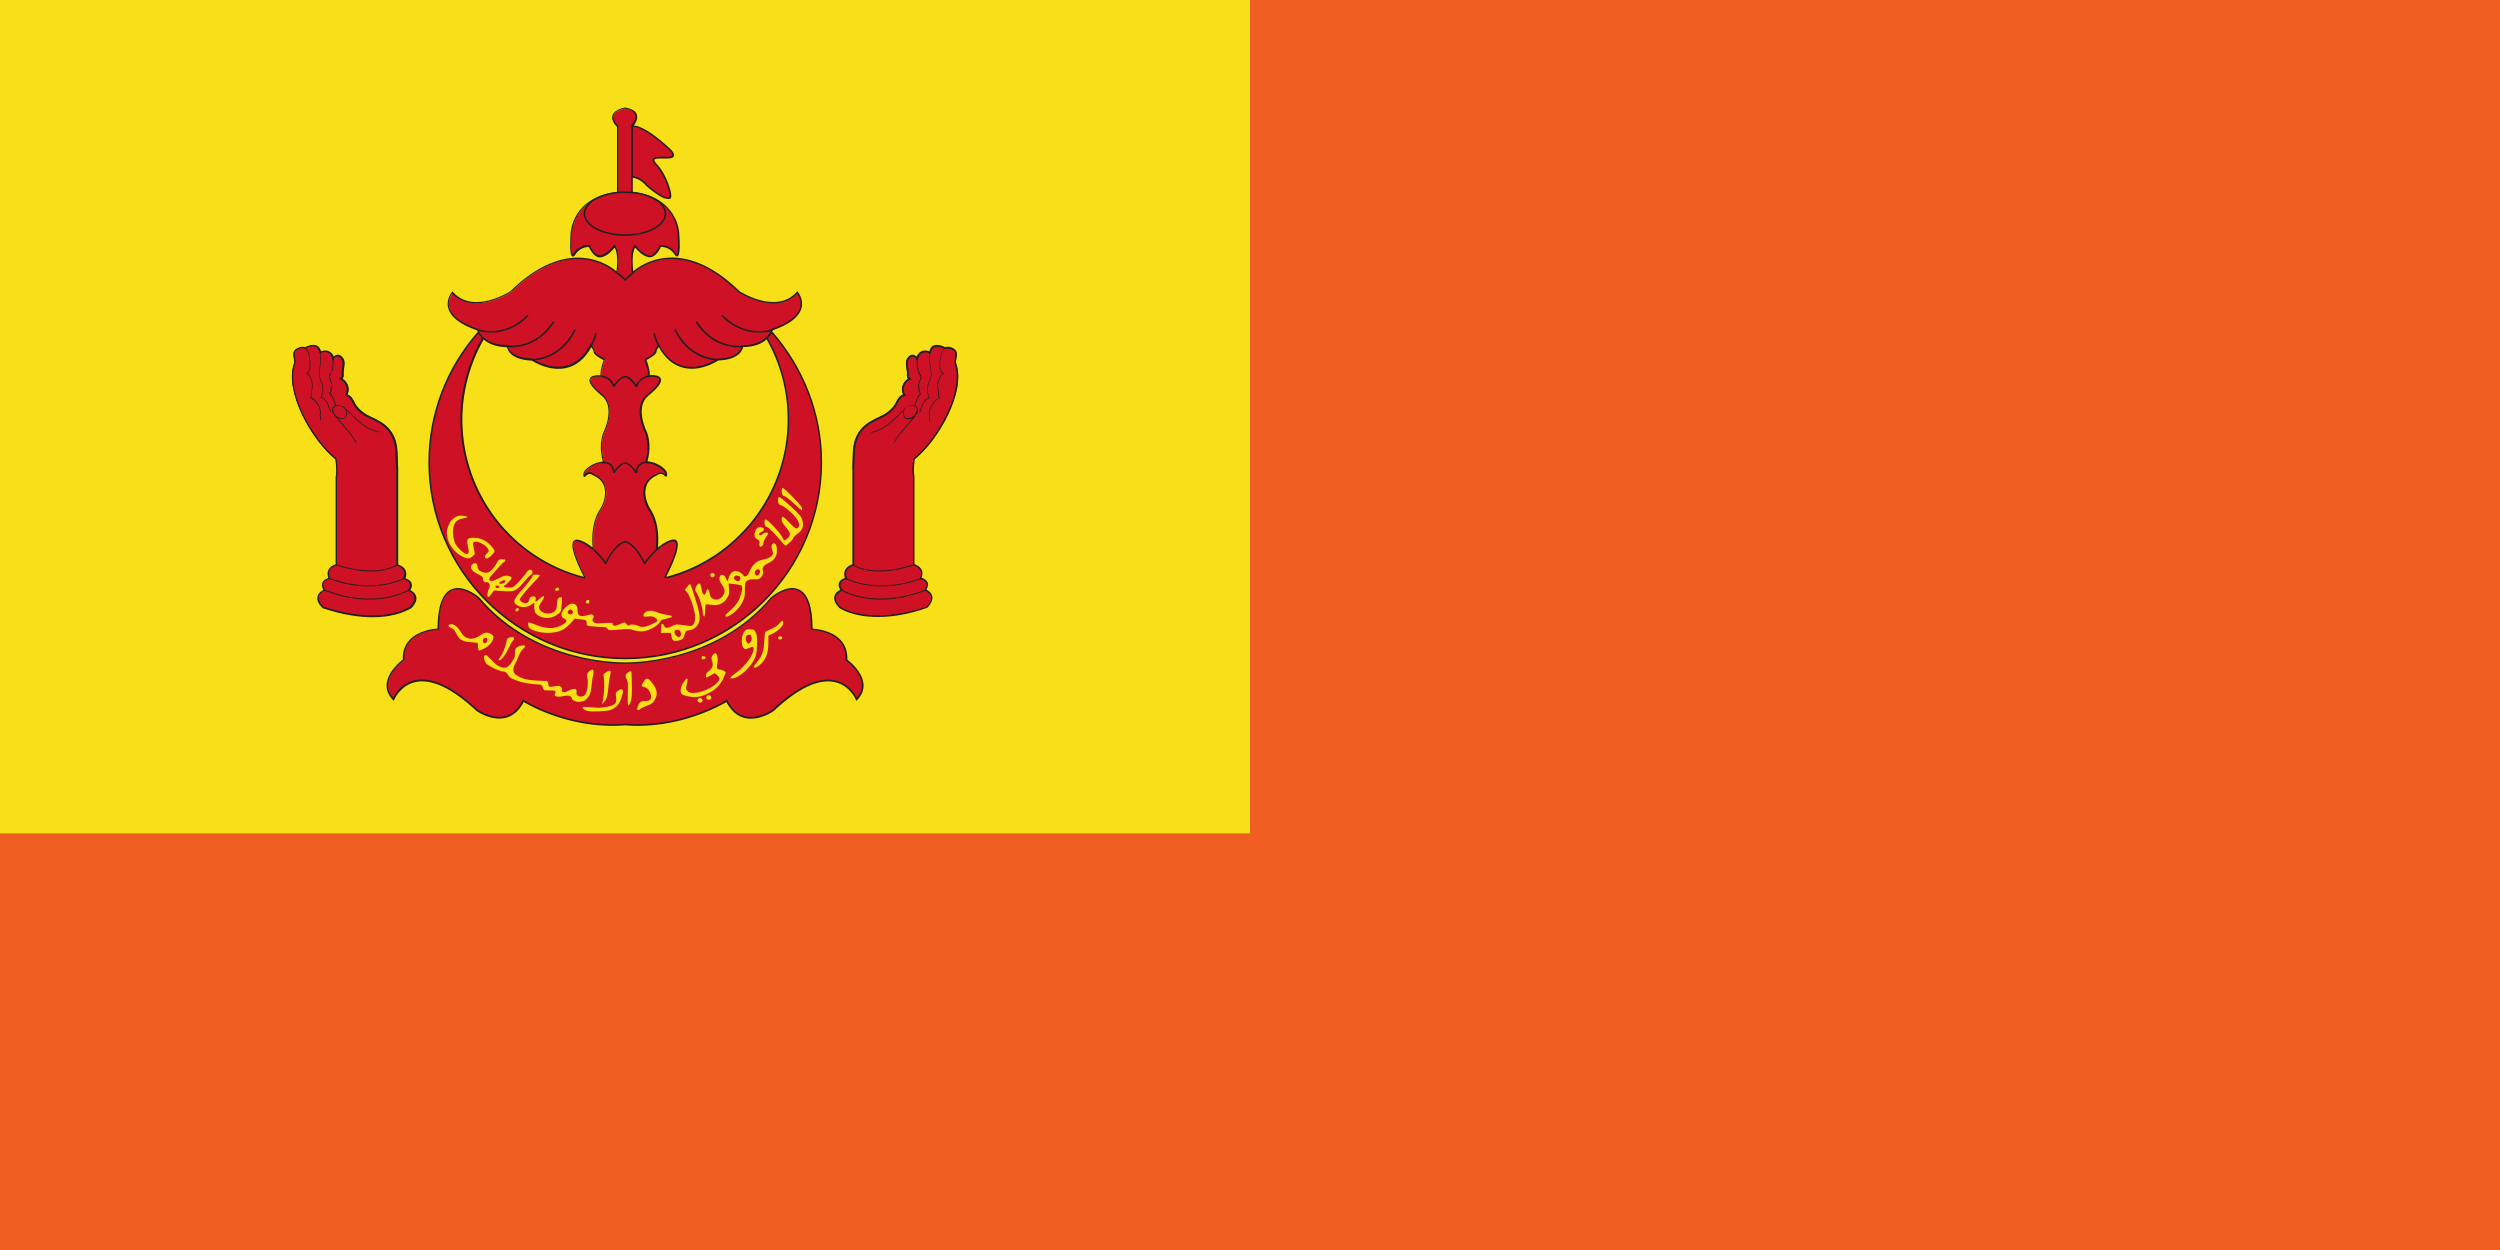 <?xml version="1.0" encoding="utf-8"?>
<!-- Generator: Adobe Illustrator 28.1.0, SVG Export Plug-In . SVG Version: 6.00 Build 0)  -->
<svg version="1.1" id="Layer_1" xmlns="http://www.w3.org/2000/svg" xmlns:xlink="http://www.w3.org/1999/xlink" x="0px" y="0px"
	 viewBox="0 0 2000 1000" style="enable-background:new 0 0 2000 1000;" xml:space="preserve">
<style type="text/css">
	.st0{fill:#F15E21;}
	.st1{fill:#F7E017;}
	.st2{fill-rule:evenodd;clip-rule:evenodd;fill:#CF1126;}
	.st3{fill:#231F20;}
</style>
<g>
	<rect class="st0" width="2000" height="1000"/>
	<g>
		<rect class="st1" width="1000" height="666.7"/>
		<g>
			<g>
				<g>
					<path class="st2" d="M671.8,485.9c0,0,21.6,16,69.8,0c9.5-9.8-1.3-13.8-1.3-13.8c5.1-7.5-3.7-9.3-3.7-9.3
						c3.7-8.6-5.5-10.9-5.5-10.9v-70.2c-1.3-7,0.3-14.6,0.3-14.6c19.4-15.5,40.8-54,33.1-76c-0.8-2.5,0.6-5,0.5-8.1
						c-0.2-2.3-2.1-3.6-3.9-4.3c-1.5-0.6-3-0.7-4.3-0.3l-0.7,0.1c-3.8-2.2-9-2.8-10.8,0.3c-0.7,1.2-1.1,2.5-1.4,3.8l-0.1-0.7
						c-4.3-2.1-7.9-0.2-9.5,3c-0.2,0.3-0.3,0.6-0.4,1.1l-0.1,1.6c-0.2-1.5-0.9-2.2-2.6-2.9c-0.8-0.4-2-0.3-2.7,0.3
						c-4.5,3-2.7,7.8-2.2,12.2c0.2,2.2-0.6,4.7,1.5,5.8c-5,2.4-7.1,8.8-4.1,12.9c-4.5,0.9-5.5,5.8-7.8,9c-2.7,3.7-6.7,6.7-11.1,8.7
						c-5.7,2.6-11.3,5.3-15.3,10.1c-7.9,9.4-6,19.6-6.8,31.3v76.9c0,0-9.4,2.3-5.6,10.9c0,0-8.9,1.8-3.7,9.3
						C673.1,472.1,662.4,476.1,671.8,485.9L671.8,485.9z"/>
					<path class="st3" d="M702.3,493.6c-20.8,0-30.7-7.1-30.8-7.2l-0.1-0.1c-3.2-3.3-4.6-6.4-3.9-9.2c0.7-3,3.4-4.7,4.7-5.3
						c-1.3-2.1-1.6-4-1-5.7c0.9-2.3,3.5-3.3,4.8-3.7c-0.9-2.4-0.9-4.5,0.1-6.4c1.4-2.9,4.6-4.2,5.8-4.6V375c0.1-2.4,0.2-4.8,0.2-7
						c0.1-8.8,0.3-17,6.7-24.7c4.1-4.8,9.5-7.5,15.6-10.3c4.6-2.1,8.3-5,10.8-8.5c0.6-0.8,1.1-1.8,1.6-2.8c1.3-2.4,2.7-5.2,5.7-6.2
						c-1-1.9-1.3-4.1-0.7-6.4c0.7-2.6,2.4-4.8,4.6-6.2c-1-1.1-1-2.6-0.9-4c0-0.6,0-1.1,0-1.7c-0.1-0.7-0.2-1.5-0.3-2.3
						c-0.6-3.8-1.3-7.8,2.8-10.5c0.8-0.7,2.3-0.9,3.4-0.3c0.8,0.3,1.4,0.7,1.9,1.2c0.1-0.3,0.2-0.5,0.3-0.7c1.6-3.2,5.2-5.5,9.8-3.5
						c0.3-0.8,0.6-1.8,1.1-2.7c2-3.5,7.4-2.9,11.5-0.7l0.5-0.1c1.4-0.4,3-0.3,4.7,0.3c2.6,1,4.2,2.7,4.3,4.9c0,1.4-0.2,2.6-0.4,3.8
						c-0.3,1.5-0.5,2.9-0.1,4.2c7.9,22.6-14.2,61.3-33.1,76.6c-0.2,1.3-1.4,8.1-0.3,14.1l0,69.8c1.2,0.4,4.3,1.7,5.7,4.5
						c0.9,1.9,0.9,4,0,6.4c1.3,0.4,3.8,1.5,4.8,3.7c0.7,1.6,0.3,3.6-1,5.7c1.3,0.7,4.1,2.4,4.7,5.3c0.6,2.8-0.7,5.9-3.9,9.2
						l-0.3,0.2C725.8,491.9,712.7,493.6,702.3,493.6z M672.3,485.4c1.1,0.7,22.8,15.2,69-0.1c2.8-3,4-5.6,3.5-7.9
						c-0.7-3.2-4.6-4.7-4.7-4.7l-0.8-0.3l0.5-0.7c1.4-2,1.8-3.7,1.3-5.1c-1-2.4-4.5-3.1-4.6-3.2l-0.8-0.2l0.3-0.7
						c1-2.3,1.1-4.3,0.3-6c-1.5-3-5.3-4-5.4-4l-0.5-0.1v-70.7c-1.3-6.9,0.3-14.4,0.3-14.8l0-0.2l0.2-0.1
						c18.6-14.9,40.6-53.2,32.9-75.3c-0.5-1.6-0.2-3.2,0.1-4.8c0.2-1.1,0.4-2.2,0.4-3.4c-0.2-2-2-3.2-3.5-3.7
						c-1.4-0.6-2.7-0.6-3.9-0.3l-1,0.2l-0.2-0.1c-3.6-2.1-8.3-2.6-9.9,0.1c-0.7,1.2-1.1,2.6-1.3,3.7l-1.3-0.1l-0.1-0.4
						c-4.1-1.8-7,0.4-8.3,2.9c-0.2,0.3-0.3,0.5-0.3,0.9l-0.1,1.5l-1.3,0c-0.2-1.2-0.7-1.8-2.2-2.4c-0.6-0.3-1.6-0.2-2,0.2
						c-3.5,2.3-2.9,5.6-2.3,9.3c0.1,0.8,0.3,1.6,0.3,2.3c0.1,0.6,0,1.2,0,1.8c0,1.8,0,2.9,1.1,3.5l1.2,0.6l-1.2,0.6
						c-2.4,1.1-4.2,3.3-4.8,5.9c-0.6,2.2-0.2,4.4,1,6.1l0.6,0.8l-1,0.2c-3,0.6-4.3,3.1-5.6,5.7c-0.5,1-1.1,2.1-1.7,3
						c-2.7,3.7-6.6,6.7-11.4,8.9c-6,2.7-11.2,5.3-15.1,9.9c-6.1,7.3-6.2,15-6.4,23.8c0,2.3-0.1,4.6-0.2,7l0,77.4l-0.5,0.1
						c0,0-4,1-5.5,4c-0.8,1.7-0.7,3.7,0.3,6l0.3,0.7l-0.8,0.2c0,0-3.6,0.8-4.6,3.2c-0.6,1.4-0.1,3.1,1.3,5.1l0.5,0.7l-0.8,0.3
						c0,0-3.9,1.5-4.7,4.7C668.2,479.8,669.4,482.4,672.3,485.4z"/>
				</g>
				<path class="st3" d="M683.1,375L682,375c0.1-2.4,0.2-4.7,0.2-7c0.1-8.7,0.3-17,6.7-24.6c4.1-4.8,9.4-7.4,15.5-10.2
					c4.6-2.1,8.3-5,10.9-8.5c0.6-0.8,1.1-1.8,1.6-2.8c1.3-2.5,2.7-5.2,5.7-6.2c-1-1.9-1.3-4.1-0.7-6.4c0.7-2.6,2.4-4.9,4.7-6.2
					c-1.1-1.1-1-2.6-1-4.1c0-0.6,0-1.1,0-1.7c-0.1-0.7-0.2-1.5-0.3-2.3c-0.6-3.8-1.3-7.7,2.8-10.4c0.8-0.7,2.2-0.9,3.3-0.3
					c2.2,1,2.9,2,2.9,4.3h-1.1c0-1.9-0.4-2.5-2.3-3.3c-0.7-0.3-1.6-0.2-2.1,0.2c-3.5,2.3-3,5.8-2.4,9.4c0.1,0.8,0.3,1.6,0.3,2.3
					c0.1,0.6,0,1.2,0,1.8c0,1.8,0,3,1.2,3.6l1,0.5l-1,0.5c-2.4,1.2-4.2,3.4-4.9,5.9c-0.6,2.2-0.2,4.4,1,6.1l0.5,0.7l-0.8,0.2
					c-3,0.6-4.3,3.1-5.7,5.8c-0.5,1-1.1,2.1-1.7,3c-2.7,3.6-6.6,6.7-11.3,8.9c-6,2.7-11.2,5.4-15.1,9.9c-6.1,7.3-6.3,15-6.4,23.9
					C683.3,370.3,683.2,372.6,683.1,375z"/>
				<path class="st3" d="M731.5,367.4l-0.4-0.5c18.7-15,40.8-53.4,33-75.7c-0.5-1.5-0.2-3.1,0.1-4.6c0.2-1.1,0.4-2.3,0.4-3.5
					c-0.2-2.2-2.1-3.4-3.7-4.1c-3-1.1-5.8-0.2-6.8,2.1c-1.7,3.6-4,15.2,0.8,17.6l0.7,0.3l-0.7,0.2c-1.6,0.6-2.6,2.2-3.2,3.6
					c-1.3,3-1.7,7.1-0.8,9.3c0.2,0.4,0.2,1.1,0.2,2.1c0,1.3,0.1,3.3,0.7,3.6l0.5,0.3l-0.5,0.3c-4.6,2.5-9.1,9.1-7.6,13.2
					c0.1,0.2,0,0.6-0.2,1.4c-0.2,1-0.5,2.5-0.1,3c0.1,0.1,0.1,0.1,0.3,0.2l-0.1,0.6c-0.3,0-0.5-0.2-0.7-0.4c-0.5-0.7-0.2-2.2,0-3.4
					c0.1-0.4,0.2-1,0.2-1.1c-1.5-4.3,2.8-11,7.5-13.8c-0.6-0.7-0.6-2.4-0.6-3.8c0-0.8,0-1.6-0.1-1.9c-1-2.3-0.6-6.6,0.8-9.7
					c0.8-1.8,1.8-3,3-3.6c-4.6-3.2-2-14.8-0.5-18c0.4-1,1.1-1.7,2-2.2c-3.7-2.1-8.5-2.5-10.1,0.3c-2.6,4.5-1.8,10.3-1,15.4
					c0.2,1.7,0.5,3.3,0.6,4.8c0.1,1.7-0.6,3.6-1.4,5.6c-0.6,1.5-1.1,3-1.4,4.5c-0.8,3.5,0.5,7,1.4,8.8l0.2,0.3l-0.4,0.1
					c-3.9,1-5.1,4.6-6.4,8.1c-0.4,1.2-0.8,2.3-1.3,3.2l-0.5-0.3c0.5-1,0.9-2,1.3-3.2c1.2-3.4,2.5-7.2,6.5-8.4
					c-0.9-1.9-2.1-5.4-1.3-8.8c0.3-1.6,0.9-3.1,1.5-4.6c0.8-1.9,1.5-3.8,1.4-5.3c-0.1-1.5-0.3-3.1-0.6-4.8
					c-0.6-3.9-1.2-8.3-0.3-12.2l0,0c-4.5-2.2-7.7,0.2-9.1,2.9c-1.1,2.1-1.2,10.9,2.2,15.5c0.6,0.9,0.1,1.9-0.5,3.2
					c-0.5,0.9-1,2-1.1,3.2c-0.4,3.5,0.7,7.4,1.3,7.4l0.2,0.5c-2.4,2.1-3.2,4.9-4.2,7.8c-0.2,0.6-0.4,1.2-0.6,1.9
					c0.7,0.3,1.3,0.7,1.8,1.2c1.8,2.1-0.7,5.8-1.9,7.3c-2,2.6-4.1,5-6.2,7.3c-4,4.6-7.8,8.9-10.6,14.2l-0.5-0.3
					c2.8-5.3,6.6-9.7,10.6-14.3c1.6-1.8,3.2-3.7,4.8-5.7c-1.5,0.8-3.2,1.1-4.6,0.8c-1.1-0.2-2-0.9-2.4-1.9c-0.5-1.3-0.7-3.3,0-5.1
					c-1.2,1.1-2.4,2.3-3.5,3.4c-6.3,6.2-12.9,12.6-22.5,14.6l-0.1-0.6c9.4-2,15.6-8,22.2-14.4c1.7-1.7,3.5-3.4,5.3-5
					c0.1-0.1,0.1-0.1,0.2-0.2c1.6-1.6,4.4-2.1,6.7-1.4c0.2-0.6,0.4-1.2,0.6-1.9c0.9-2.7,1.7-5.6,4-7.8c0,0,0,0,0,0
					c-0.9-0.9-1.7-4.7-1.4-7.8c0.2-1.3,0.7-2.4,1.2-3.4c0.5-1.1,1-2,0.6-2.6c-3.6-4.8-3.4-13.9-2.2-16.1c1.6-3.2,5.2-5.4,9.8-3.2
					c0.3-1,0.7-2,1.2-3c1.9-3.2,7.2-2.7,11.2-0.4l-0.1,0.1c1.4-0.6,3.2-0.6,5.1,0.1c1.8,0.7,3.9,2,4.1,4.6c0,1.3-0.2,2.5-0.4,3.7
					c-0.3,1.5-0.6,2.9-0.1,4.3C772.6,313.5,750.4,352.2,731.5,367.4z M724.7,326.4c-1.9,1.8-1.8,4.9-1.2,6.5c0.3,0.8,1,1.4,1.9,1.6
					c1.7,0.4,4.2-0.4,5.7-1.9c0.9-1.1,3.5-4.7,1.9-6.5c-1.9-1.9-6.2-1.9-8.2,0.1c0,0,0,0,0,0l0,0c0,0,0,0,0,0
					C724.8,326.4,724.8,326.4,724.7,326.4z"/>
				<path class="st3" d="M704.5,479.7c-19.9,0-31.4-7.2-31.5-7.3l0.4-0.7c0.3,0.2,25.7,16,66.8,0l0.3,0.8
					C726.6,477.9,714.5,479.7,704.5,479.7z M705.3,469.1c-17.7,0-28.5-5.8-28.7-5.9l0.4-0.7c0.2,0.1,24.3,13.1,59.4,0l0.3,0.8
					C724.8,467.6,714.2,469.1,705.3,469.1z M703.4,457.2c-14.4,0-21-4.9-21.1-5l0.5-0.6c0.1,0.1,14.6,10.8,48.1-0.1l0.2,0.8
					C719.8,456,710.6,457.2,703.4,457.2z"/>
				<g>
					<path class="st2" d="M328.1,485.9c0,0-21.5,16-69.8,0c-9.5-9.8,1.3-13.8,1.3-13.8c-5-7.5,3.8-9.3,3.8-9.3
						c-3.8-8.6,5.5-10.9,5.5-10.9v-70.2c1.2-7-0.4-14.6-0.4-14.6c-19.4-15.5-40.7-54-33.1-76c0.8-2.5-0.6-5-0.4-8.1
						c0.1-2.3,2-3.6,3.9-4.3c1.5-0.6,3-0.7,4.2-0.3l0.7,0.1c3.8-2.2,9-2.8,10.8,0.3c0.7,1.2,1.2,2.5,1.4,3.8l0.2-0.7
						c4.2-2.1,7.9-0.2,9.5,3c0.1,0.3,0.2,0.6,0.3,1.1l0.2,1.6c0.1-1.5,0.8-2.2,2.6-2.9c0.8-0.4,1.9-0.3,2.7,0.3
						c4.5,3,2.6,7.8,2.2,12.2c-0.2,2.2,0.6,4.7-1.5,5.8c4.9,2.4,7.1,8.8,4.1,12.9c4.5,0.9,5.5,5.8,7.8,9c2.7,3.7,6.6,6.7,11,8.7
						c5.8,2.6,11.3,5.3,15.3,10.1c7.9,9.4,6,19.6,6.9,31.3v76.9c0,0,9.4,2.3,5.5,10.9c0,0,8.9,1.8,3.8,9.3
						C326.9,472.1,337.7,476.1,328.1,485.9L328.1,485.9z"/>
					<path class="st3" d="M298.1,493.8c-10.4,0-23.6-1.8-39.9-7.2l-0.3-0.2c-3.2-3.3-4.6-6.4-3.9-9.2c0.7-3,3.4-4.7,4.8-5.3
						c-1.3-2.1-1.6-4-0.9-5.7c0.9-2.3,3.5-3.4,4.8-3.8c-0.9-2.4-0.9-4.5,0-6.4c1.4-2.9,4.6-4.2,5.8-4.6v-69.7
						c1.1-6.2-0.1-13-0.3-14.3c-18.8-15.2-40.9-54-33.1-76.6c0.4-1.3,0.2-2.5-0.1-4c-0.2-1.2-0.4-2.5-0.3-3.9
						c0.1-2.2,1.6-3.9,4.4-4.9c1.6-0.7,3.3-0.8,4.7-0.3l0.4,0c4.1-2.3,9.5-2.8,11.5,0.7c0.5,0.9,0.9,1.8,1.2,2.7c2-0.9,4-1,5.8-0.3
						c1.7,0.7,3.2,2,4.1,3.8c0.1,0.2,0.2,0.5,0.2,0.7c0.5-0.5,1.2-0.9,2.1-1.2c1-0.5,2.4-0.4,3.4,0.4c4,2.7,3.4,6.5,2.8,10.3
						c-0.1,0.8-0.3,1.7-0.3,2.5c-0.1,0.5,0,1.1,0,1.7c0,1.4,0.1,3-0.9,4c2.3,1.4,4,3.7,4.6,6.3c0.6,2.2,0.3,4.4-0.7,6.3
						c3,1,4.4,3.7,5.7,6.2c0.5,1,1,2,1.6,2.8c2.6,3.5,6.3,6.4,10.7,8.5c5.8,2.6,11.4,5.4,15.6,10.3c6.4,7.6,6.5,15.8,6.7,24.5
						c0.1,2.3,0.1,4.7,0.3,7.2l0,76.5c1.2,0.4,4.4,1.7,5.8,4.6c0.9,1.9,0.9,4,0,6.4c1.3,0.4,3.9,1.5,4.8,3.8
						c0.7,1.6,0.4,3.5-0.9,5.7c1.3,0.7,4.1,2.3,4.7,5.3c0.6,2.8-0.7,5.9-4,9.2l-0.1,0.1C327.9,486.9,318.4,493.8,298.1,493.8z
						 M258.7,485.3c46.3,15.3,67.9,0.8,69,0.1c2.9-3,4.1-5.7,3.6-8c-0.7-3.2-4.6-4.7-4.6-4.7l-0.8-0.3l0.5-0.7
						c1.4-2,1.8-3.7,1.2-5.1c-1-2.4-4.6-3.2-4.6-3.2l-0.8-0.2l0.3-0.7c1-2.3,1.1-4.3,0.3-6c-1.4-3-5.4-4-5.4-4l-0.5-0.1l0-0.5V375
						c-0.2-2.4-0.2-4.8-0.3-7.2c-0.2-8.8-0.4-16.4-6.4-23.7c-4-4.7-9.4-7.4-15.1-9.9c-4.7-2.1-8.6-5.2-11.2-8.9
						c-0.6-0.9-1.2-2-1.7-3c-1.4-2.6-2.7-5.1-5.6-5.7l-1-0.2l0.6-0.8c1.2-1.7,1.5-3.8,1-6c-0.7-2.6-2.5-4.8-4.8-6l-1.2-0.6l1.1-0.6
						c1.2-0.6,1.2-1.7,1.1-3.5c0-0.6,0-1.2,0-1.8c0.1-0.9,0.2-1.7,0.3-2.6c0.6-3.6,1-6.8-2.3-9c-0.6-0.5-1.5-0.6-2.1-0.3
						c-1.9,0.7-2.2,1.3-2.3,2.4l-1.3,0l-0.2-1.6c-0.1-0.4-0.2-0.7-0.3-1c-0.7-1.5-1.9-2.6-3.4-3.1c-1.5-0.6-3.2-0.5-4.9,0.3
						l-0.1,0.4l-1.3-0.1c-0.2-1.2-0.6-2.4-1.3-3.6c-1.6-2.7-6.3-2.2-9.9-0.1l-0.2,0.1l-0.9-0.1c-1.2-0.4-2.5-0.3-3.9,0.3
						c-1.6,0.6-3.4,1.7-3.5,3.8c-0.1,1.2,0.1,2.4,0.3,3.6c0.3,1.6,0.6,3.1,0,4.7c-7.7,22.2,14.3,60.4,32.9,75.3l0.2,0.1l0,0.2
						c0.1,0.3,1.6,7.9,0.4,14.9l0,70.6l-0.5,0.1c0,0-4,1-5.4,4c-0.8,1.7-0.7,3.7,0.3,6l0.3,0.7l-0.8,0.2c0,0-3.6,0.8-4.6,3.2
						c-0.6,1.4-0.2,3.1,1.2,5.1l0.5,0.7l-0.8,0.3c0,0-3.9,1.5-4.7,4.7C254.7,479.7,255.9,482.4,258.7,485.3z"/>
				</g>
				<path class="st3" d="M317,375c-0.2-2.5-0.2-4.9-0.3-7.2c-0.2-8.8-0.4-16.5-6.5-23.7c-4-4.7-9.4-7.4-15.1-9.9
					c-4.7-2.1-8.5-5.2-11.2-8.9c-0.6-0.9-1.2-2-1.7-3c-1.4-2.7-2.7-5.2-5.7-5.8l-0.8-0.2l0.5-0.7c1.2-1.7,1.5-3.8,1-6.1
					c-0.7-2.6-2.5-4.9-4.9-6l-1-0.5l1-0.5c1.2-0.6,1.2-1.8,1.2-3.6c0-0.6,0-1.2,0-1.8c0.1-0.9,0.2-1.7,0.3-2.6
					c0.5-3.5,1.1-6.8-2.3-9.1c-0.6-0.5-1.5-0.6-2.2-0.3c-2,0.8-2.4,1.5-2.3,3.3l-1.1,0.1c-0.1-2.3,0.6-3.3,3-4.4
					c1-0.5,2.3-0.4,3.3,0.4c3.9,2.6,3.3,6.5,2.8,10.2c-0.1,0.8-0.3,1.7-0.3,2.5c-0.1,0.5,0,1.1,0,1.7c0,1.4,0.1,3-1,4.1
					c2.3,1.4,4,3.7,4.7,6.3c0.6,2.3,0.3,4.5-0.7,6.3c3,1,4.4,3.7,5.7,6.2c0.5,1,1,2,1.6,2.8c2.6,3.5,6.3,6.5,10.8,8.5
					c5.8,2.6,11.4,5.3,15.5,10.2c6.3,7.6,6.5,15.8,6.7,24.4c0.1,2.3,0.1,4.7,0.3,7.2L317,375z"/>
				<path class="st3" d="M268.5,367.4c-18.8-15.1-41-53.8-33.2-76.4c0.4-1.3,0.2-2.7-0.1-4.2c-0.2-1.2-0.4-2.4-0.3-3.8
					c0.1-2,1.5-3.6,4.1-4.6c1.8-0.7,3.5-0.7,5-0.1l-0.1-0.1c4-2.3,9.3-2.8,11.2,0.4c0.5,1,1,2,1.2,3c2-1,4.1-1.2,5.9-0.5
					c1.7,0.6,3.1,1.9,3.9,3.7c1,2.1,1.4,11.2-2.2,16.1c-0.4,0.6-0.1,1.3,0.5,2.5c0.5,1,1,2.1,1.2,3.4c0.4,3-0.4,6.8-1.3,7.8
					c0,0,0,0-0.1,0.1c2.4,2.2,3.2,5.1,4.1,7.9c0.2,0.6,0.4,1.2,0.6,1.8c2.2-0.6,4.9-0.1,6.6,1.4c0.1,0.1,0.2,0.2,0.3,0.3
					c1.7,1.6,3.4,3.2,5.1,4.8c6.6,6.4,12.8,12.5,22.3,14.5l-0.1,0.6c-9.7-2-16.2-8.4-22.6-14.6c-1.1-1.1-2.2-2.2-3.4-3.3
					c0.6,1.6,0.5,3.5-0.1,5c-0.4,1-1.2,1.7-2.4,2c-1.3,0.3-3.1,0-4.6-0.8c1.6,2,3.2,3.9,4.8,5.7c4,4.6,7.8,9,10.6,14.3l-0.5,0.3
					c-2.8-5.3-6.6-9.6-10.6-14.2c-2-2.3-4.2-4.8-6.2-7.3c-1.2-1.5-3.7-5.2-1.8-7.3c0.5-0.5,1.1-0.9,1.9-1.2
					c-0.2-0.6-0.4-1.2-0.6-1.8c-0.9-3-1.8-5.7-4.3-7.9l0.2-0.5c0,0,0.1,0,0.2-0.2c0.7-0.9,1.5-4.3,1.1-7.2c-0.1-1.2-0.7-2.3-1.1-3.2
					c-0.6-1.2-1.1-2.3-0.4-3.2c3.5-4.7,3.1-13.6,2.2-15.5c-0.8-1.6-2.1-2.8-3.6-3.4c-1.7-0.6-3.6-0.5-5.5,0.5l-0.2-0.4
					c1.1,4.1,0.5,8.6-0.1,12.7c-0.2,1.6-0.4,3.2-0.5,4.6c-0.1,1.6,0.6,3.4,1.4,5.3c0.6,1.5,1.2,3,1.5,4.6c0.5,2.8,0,6-1.4,8.8
					c4,1.2,5.4,5,6.6,8.4c0.4,1.1,0.8,2.2,1.2,3.1l-0.5,0.3c-0.5-1-0.9-2.1-1.3-3.2c-1.2-3.5-2.5-7.1-6.5-8.1l-0.4-0.1l0.2-0.3
					c1.5-2.8,2-6,1.5-8.8c-0.3-1.5-0.9-3-1.4-4.5c-0.8-2-1.5-3.9-1.4-5.6c0.1-1.5,0.3-3,0.5-4.7c0.7-5.1,1.5-10.9-1.1-15.5
					c-1.6-2.8-6.3-2.4-10.1-0.4c0.9,0.5,1.6,1.2,2,2.2c1.7,3.6,3.8,15-0.5,18c1.2,0.6,2.2,1.9,2.9,3.6c1.4,3.2,1.8,7.5,0.8,9.8
					c-0.1,0.3-0.1,1.1-0.1,1.8c0,1.5,0,3.1-0.6,3.9c4.7,2.7,9,9.4,7.5,13.8c0,0.1,0.1,0.7,0.2,1.1c0.3,1.2,0.6,2.7,0.1,3.4
					c-0.2,0.2-0.4,0.4-0.7,0.4l-0.1-0.6c0.1,0,0.2-0.1,0.2-0.1c0.3-0.5,0-2-0.2-3c-0.2-0.8-0.3-1.2-0.2-1.4c1.5-4.2-3-10.8-7.6-13.2
					l-0.5-0.3l0.6-0.3c0.7-0.3,0.7-2.3,0.7-3.6c0-0.9,0-1.7,0.2-2.1c0.9-2.1,0.5-6.3-0.8-9.3c-0.6-1.3-1.6-3-3.1-3.5l-0.7-0.2
					l0.6-0.3c4.6-2.3,2.4-14.1,0.8-17.6c-1.1-2.3-3.8-3.1-6.8-2.1c-1.6,0.6-3.6,1.8-3.7,4.1c-0.1,1.3,0.1,2.5,0.3,3.6
					c0.3,1.6,0.5,3,0.1,4.5c-7.8,22.4,14.3,60.7,33,75.7L268.5,367.4z M268.8,332.6c1.5,1.4,4,2.2,5.7,1.9c0.9-0.2,1.6-0.7,1.9-1.6
					c0.5-1.4,0.9-4.4-1-6.3c-0.1-0.1-0.2-0.2-0.3-0.3c-1.5-1.5-4.3-1.9-6.3-1.2l-0.2,0.1c0,0,0,0,0,0c-0.6,0.2-1.2,0.6-1.6,1
					C265.3,327.9,267.9,331.5,268.8,332.6z"/>
				<path class="st3" d="M295.5,479.7c-10,0-22.1-1.8-36-7.2l0.3-0.8c41,16.1,66.6,0.2,66.9,0l0.4,0.7
					C327,472.5,315.4,479.7,295.5,479.7z M294.7,469.1c-8.9,0-19.5-1.5-31.3-5.9l0.3-0.8c35.1,13.1,59,0.2,59.2,0l0.4,0.7
					C323.1,463.3,312.3,469.1,294.7,469.1z M296.7,457.2c-7.2,0-16.4-1.2-27.7-4.9l0.2-0.8c33.4,10.9,48,0.2,48.1,0.1l0.5,0.6
					C317.7,452.3,311.1,457.2,296.7,457.2z"/>
				<g>
					<path class="st2" d="M500,530.4c0,0,71.2,2.5,117.2-52.2c0,0,32.2-27.7,32.2,25.2c0,0,28.9,0.6,27.7,24.5
						c0,0,22.7,16.4,8.2,31.6c0,0-15.7-39.1-66.7,8.8c0,0-24.6,17.6-37.2-7.6c0,0-35.3,22.7-81.3,19c-46.1,3.7-81.4-19-81.4-19
						c-12.6,25.2-37.1,7.6-37.1,7.6c-51.1-47.9-66.8-8.8-66.8-8.8c-14.5-15.1,8.2-31.6,8.2-31.6c-1.2-23.9,27.7-24.5,27.7-24.5
						c0-52.9,32.2-25.2,32.2-25.2C428.8,532.9,500,530.4,500,530.4L500,530.4z"/>
					<path class="st3" d="M510.2,580.7c-3.3,0-6.7-0.1-10.2-0.4c-42.4,3.4-76.1-15.7-81-18.7c-3.6,6.9-8.5,11.2-14.6,12.7
						c-11.4,2.8-22.7-5.2-23.2-5.5c-19.5-18.3-36-26-49-23.1c-12.1,2.7-16.8,14-16.8,14.1l-0.4,0.9l-0.7-0.7
						c-3.7-3.9-5.4-8.2-5-12.8c0.9-10,11.1-18.1,12.9-19.5c-0.2-6.3,1.6-11.6,5.4-15.7c7.3-7.8,19.4-9,22.4-9.1
						c0.1-17.5,3.8-28.1,11-31.4c9.6-4.4,21.8,5.9,22.3,6.3c45.3,54,116.1,52.1,116.8,52.1h0c0.7,0,71.4,1.9,116.6-52
						c0.6-0.5,12.7-10.8,22.4-6.4c7.2,3.3,10.9,13.9,11,31.4c3,0.2,15.1,1.3,22.4,9.1c3.8,4.1,5.6,9.4,5.4,15.7
						c1.9,1.4,12,9.6,12.9,19.5c0.4,4.6-1.3,8.9-5,12.8l-0.7,0.7l-0.4-0.9c0-0.1-4.7-11.4-16.8-14.1c-13.1-2.9-29.5,4.9-48.9,23.1
						c-0.5,0.4-11.9,8.4-23.3,5.6c-6-1.5-10.9-5.8-14.6-12.7C576.5,564.3,547.7,580.7,510.2,580.7z M500,578.9
						c45.4,3.7,80.6-18.6,81-18.9l0.6-0.4l0.3,0.7c3.5,6.9,8.2,11.2,14,12.6c10.9,2.7,22.1-5.2,22.2-5.3
						c19.6-18.5,36.5-26.3,50-23.3c10.7,2.4,15.9,11.1,17.3,13.9c3-3.4,4.3-7.1,4-11.1c-0.9-10.1-12.6-18.7-12.7-18.8l-0.3-0.2
						l0-0.4c0.3-6.1-1.4-11.2-5-15.1c-7.8-8.3-21.9-8.7-22.1-8.7l-0.6,0v-0.6c0-17.4-3.4-27.7-10.2-30.8c-8.9-4.1-20.8,6-20.9,6.1
						c-45.3,53.9-116,52.4-117.6,52.4c-1.6,0-72.4,1.6-117.8-52.5c0,0-11.9-10.1-20.8-6.1c-6.8,3.1-10.2,13.5-10.2,30.8v0.6l-0.6,0
						c-0.1,0-14.3,0.4-22.1,8.7c-3.6,3.9-5.3,9-5,15.1l0,0.4l-0.3,0.2c-0.1,0.1-11.8,8.7-12.7,18.8c-0.4,4,1,7.7,4,11.1
						c1.4-2.9,6.6-11.6,17.3-13.9c13.5-3,30.4,4.9,50.2,23.4c0,0,11.2,7.9,22,5.3c5.8-1.4,10.6-5.7,14-12.7l0.3-0.7l0.6,0.4
						C419.4,560.3,454.6,582.6,500,578.9z"/>
				</g>
				<g>
					<path class="st2" d="M505.7,101.2c0,0,6.7-3.1,29.6,18c0,0,7.9,7-1,7c-8.8,0-15.7-0.9-8.8,6.3c7,7.3,13.2,26.2,9.8,26.2
						c-3.5,0-7-1-17.9-10.4c0,0-4.7-6.4-11.7-6.7V101.2L505.7,101.2z"/>
					<path class="st3" d="M535.3,159.2c-3.5,0-6.9-0.8-18.4-10.5c-0.1-0.2-4.7-6.2-11.3-6.5l-0.6,0v-41.4l0.4-0.2
						c0.3-0.1,7.3-3.1,30.4,18.1c0.4,0.4,4.2,3.8,3.3,6.2c-0.5,1.3-2,1.9-4.7,1.9c-0.9,0-1.8,0-2.7,0c-3.8,0-7.8-0.1-8.2,1
						c-0.1,0.3-0.1,1.3,2.6,4.2c6.3,6.5,12.3,22.6,10.7,26.4C536.3,159.1,535.7,159.2,535.3,159.2z M506.3,140.9
						c6.8,0.6,11.4,6.6,11.6,6.9c11,9.4,14.2,10.1,17.4,10.1c0,0,0.1,0,0.2-0.2c1.1-2.7-3.9-18.2-10.4-24.9
						c-2.5-2.6-3.4-4.3-2.9-5.6c0.8-1.9,4.4-1.8,9.4-1.8c0.9,0,1.8,0,2.7,0c2,0,3.3-0.4,3.5-1.1c0.5-1.2-1.8-3.7-2.9-4.8
						c-19.2-17.6-26.8-18.1-28.6-17.9V140.9z"/>
				</g>
				<g>
					<path class="st2" d="M382.8,265.9c-24.6,27.7-39.4,64-39.4,104c0,86.6,70.3,156.9,156.9,156.9c86.6,0,156.9-70.3,156.9-156.9
						c0-39.7-15.4-76.4-39.8-104.2l-3.7,5c10.9,19.1,17.1,41.3,17.1,64.9c0,60.5-41.1,111.5-97,126.4l-1.6-0.3
						c24.6-48.5-6.9-22.1-6.9-22.1c1.8-19.5-3.2-27.7-6.4-32.8c-3.1-5-8.1-19.9,5-26.4l1.3-0.6c5.6-4.1,7.9,4.3,7.6-0.4
						c-0.3-4.6-9.8-8.4-9.8-8.4l-0.5-0.2c-2.8-0.8-5.5-1.1-5.5-1.1c4.4-15.1-0.6-24.6-0.6-24.6s-9.7-19.7,1.9-29
						c21.8-17.6,0.6-15.1,0.6-15.1c1.3-3.1-2.5-13.2-2.5-13.2c2.5-1.2,8.2-4.4,8.2-6.3c0-1.9,2.5-5,2.5-5
						c17,32.1,47.3,11.3,47.3,11.3c19-0.6,19.6-10.7,19.6-10.7c15.5,0,21.4-7.9,23.2-11.5c0.6-1.1,0.7-1.7,0.7-1.7
						c35.3-12,20.2-29.6,20.2-29.6c-16.9,18.9-46.6-0.6-46.6-0.6c-51-49.8-85.1-15.1-85.1-15.1s-2.5-15.8,1.9-21.5c0,0,5,7,10.7,8.2
						c5.6,1.3,9.5-8.2,9.5-8.2s7.6-0.6,12,6.4c4.3,6.9,2.5-16.7,2.5-16.7s-0.7-28.6-37.2-32.5v-12.6v-40.3c0,0,11-11.7-5.6-14.5
						c-17.6,3.8-5.7,14.5-5.7,14.5v52.9c-36.5,3.8-37.1,32.5-37.1,32.5s-1.9,23.6,2.5,16.7c4.3-7,11.9-6.4,11.9-6.4s3.8,9.5,9.5,8.2
						c5.6-1.2,10.7-8.2,10.7-8.2c4.4,5.6,1.9,21.5,1.9,21.5s-34-34.7-85.1,15.1c0,0-29.5,19.5-46.6,0.6c0,0-15.1,17.6,20.2,29.6
						c0,0,3.6,13.2,23.9,13.2c0,0,0.7,10.1,19.6,10.7c0,0,30.2,20.8,47.3-11.3c0,0,2.5,3.1,2.5,5c0,1.8,5.6,5,8.2,6.3
						c0,0-3.7,10.1-2.5,13.2c0,0-20.8-2.5,0.6,15.1c11.5,9.5,1.9,29,1.9,29s-5,9.5-0.6,24.6c0,0-2.9,0.4-5.9,1.3
						c0,0-9.5,3.7-9.8,8.4c-0.3,4.7,1.8-3.7,7.6,0.4l1.2,0.6c13.1,6.6,8.2,21.4,5,26.4c-3.1,5-8.2,13.3-6.3,32.8
						c0,0-31.6-26.4-7,22.1l0.6,0.9c-57-14.1-99.2-65.6-99.2-127c0-23.5,6.6-45.9,17.3-64.8L382.8,265.9L382.8,265.9z"/>
					<path class="st3" d="M500.2,527.4c-86.9,0-157.5-70.7-157.5-157.6c0-38.5,14-75.5,39.5-104.3c-0.3-0.5-0.4-0.9-0.5-1.2
						c-13.3-4.6-21.1-10.5-23.1-17.7c-2-7.1,2.7-12.7,2.9-12.9l0.5-0.6l0.5,0.6c16.5,18.2,45.4-0.5,45.7-0.7
						c46.2-45.1,79.1-21,85-15.9c0.4-3.6,1.5-14.2-1.5-19c-1.5,1.9-5.7,6.7-10.5,7.7c-5.5,1.3-9.2-6.3-10.1-8.2c0,0-0.1,0-0.1,0
						c-1.7,0-7.3,0.4-10.8,6.1c-0.3,0.5-1.2,1.9-2.3,1.5c-2.5-0.9-1.8-13.3-1.4-18.6c0-0.3,1-28.9,37.1-33v-52.1c-1-1-4.8-5-3.7-9
						c0.8-3,4.2-5.2,10-6.5l0.1,0l0.1,0c5.3,0.9,8.5,2.8,9.4,5.7c1.4,4.1-2.4,8.7-3.3,9.7v52.1c36.1,4.1,37.2,32.8,37.2,33
						c0.5,6.6,1,17.8-1.4,18.6c-1.1,0.4-2-1-2.3-1.5c-3.6-5.6-9.2-6.1-10.9-6.1c0,0-0.1,0-0.1,0c-0.8,1.9-4.6,9.4-10.1,8.2
						c-4.8-1-9-5.8-10.5-7.7c-2.9,4.9-1.9,15.5-1.5,19c5.9-5.1,38.8-29.2,85.1,16c0.2,0.1,29.3,18.9,45.6,0.6l0.5-0.6l0.5,0.6
						c0.2,0.2,4.9,5.8,2.9,12.9c-2,7.1-9.7,13.1-23,17.7c-0.1,0.2-0.2,0.6-0.4,1c25.7,29.3,39.9,66.4,39.9,104.4
						C657.8,456.7,587.1,527.4,500.2,527.4z M382.7,266.9c-25,28.5-38.7,65-38.7,102.9c0,86.2,70.1,156.3,156.2,156.3
						S656.5,456,656.5,369.8c0-37.6-13.9-74.2-39.1-103.1l-0.7,1c-0.3,0.5-0.7,1-1.1,1.5l-1.2,1.6c11.1,19.6,17,42.1,17,64.9
						c0,59.5-40.1,111.8-97.5,127l-0.1,0l-2.6-0.5l0.4-0.8c10.9-21.5,9.9-26.7,8.4-27.9c-2.4-1.9-10,3-14.3,6.6l-1.1-0.6
						c1.8-19.4-3.2-27.5-6.3-32.4c-1.9-3.1-5-10.8-3-17.7c1.2-4.2,4-7.4,8.3-9.6l1.3-0.6c3.5-2.6,6-0.5,7.2,0.5c0-0.1,0-0.2,0-0.3
						c-0.2-3.5-6.8-6.8-9.4-7.8l-0.5-0.2c-2.7-0.8-5.3-1.1-5.4-1.1l-0.8-0.1l0.2-0.7c4.3-14.7-0.5-24-0.6-24.1
						c-0.4-0.8-9.8-20.3,2.1-29.9c9.4-7.7,10-10.9,9.5-12.1c-0.9-2.2-6.5-2.1-8.4-1.8l-1.1,0.1l0.4-1c1-2.4-1.5-10-2.5-12.7
						l-0.2-0.6l0.5-0.3c3.7-1.8,7.8-4.6,7.8-5.7c0-2.1,2.4-5.1,2.7-5.5l0.6-0.8l0.5,0.9c4.9,9.2,11.4,14.9,19.3,16.8
						c13.6,3.3,26.9-5.7,27.1-5.8l0.2-0.1l0.2,0c18.1-0.6,18.9-9.7,18.9-10.1l0-0.6l0.6,0c11.6,0,17.6-4.4,20.6-8.1l1-1.4
						c0.4-0.6,0.7-1.2,1-1.7c0.5-1,0.6-1.5,0.6-1.5l0.1-0.4l0.4-0.1c13.1-4.5,20.7-10.1,22.5-16.9c1.4-5.2-1.1-9.6-2.2-11.1
						c-17.2,18.1-46.6-0.9-46.9-1.1c-50.1-48.9-83.9-15.6-84.3-15.2l-0.9,0.9l-0.2-1.3c-0.1-0.7-2.5-16.2,2-22l0.5-0.7l0.5,0.7
						c0.1,0.1,5,6.8,10.3,7.9c5,1.2,8.7-7.7,8.7-7.8l0.2-0.4l0.4,0c0.3,0,8-0.6,12.6,6.7c0.6,0.9,0.8,0.9,0.8,0.9
						c1-0.7,1.1-9.5,0.5-17.3c0-1.2-1.1-28.1-36.6-31.9l-0.6-0.1v-53.8l0.2-0.2c0,0,4.4-4.8,3.1-8.6c-0.8-2.3-3.6-4-8.3-4.8
						c-5.2,1.2-8.2,3-8.9,5.5c-1,3.7,3.5,7.8,3.6,7.9l0.2,0.2v53.8l-0.6,0.1c-35.5,3.7-36.5,31.6-36.5,31.8
						c-0.7,8.8-0.5,16.7,0.5,17.3c0,0,0.3-0.2,0.8-1c4.5-7.2,12.2-6.7,12.5-6.6l0.4,0l0.2,0.4c0,0.1,3.7,8.9,8.7,7.8
						c5.3-1.1,10.3-7.8,10.3-7.9l0.5-0.7l0.5,0.7c4.6,5.8,2.2,21.3,2,22l-0.2,1.3l-0.9-0.9c-0.3-0.3-34.1-33.6-84.2,15.1
						c-0.4,0.3-29.7,19.2-47,1.2c-1.1,1.5-3.6,5.9-2.2,11.1c1.9,6.7,9.4,12.4,22.5,16.9l0.3,0.1l0.1,0.3c0,0.2,0.4,1.3,1.4,2.9
						l2.2,2.8c3.2,3.4,9.1,7,19.7,7h0.6l0,0.6c0,0.4,1,9.5,18.9,10.1l0.2,0l0.2,0.1c0.1,0.1,13.5,9.1,27.1,5.8
						c7.9-1.9,14.4-7.6,19.3-16.8l0.5-0.9l0.6,0.8c0.3,0.3,2.7,3.4,2.7,5.5c0,1.1,4.1,3.9,7.8,5.7l0.5,0.3l-0.2,0.6
						c-1,2.7-3.4,10.4-2.5,12.7l0.4,1l-1.1-0.1c-2-0.2-7.2-0.4-8.2,1.8c-0.5,1.2,0,4.5,9.3,12.2c11.8,9.7,2.5,29,2.1,29.8
						c-0.1,0.1-4.9,9.5-0.6,24.1l0.2,0.7l-0.8,0.1c0,0-2.9,0.4-5.8,1.3c-2.5,1-9.1,4.3-9.3,7.8c0,0.1,0,0.2,0,0.3
						c1.2-1.1,3.7-3.1,7.3-0.5l1.1,0.6c4.3,2.2,7.1,5.4,8.3,9.6c2,7-1.1,14.7-3,17.7c-3,4.9-8.1,13-6.2,32.4l-1.1,0.6
						c-4.3-3.6-11.9-8.5-14.3-6.6c-1.5,1.2-2.5,6.5,8.4,27.9l0.6,0.8l-0.7,1c-58.7-14.6-99.7-67-99.7-127.6c0-22.5,6-44.9,17.2-64.8
						l-1.1-1.4c-0.4-0.5-0.8-0.9-1.1-1.4L382.7,266.9z M386.9,271.6c-11.1,19.7-17,41.8-17,64c0,59.4,39.9,111,97.2,125.9
						c-8.6-17-11.1-26.5-7.8-29.1c3.4-2.7,11.6,3.1,14.8,5.6c-1.5-18.7,3.5-26.8,6.5-31.6c1.8-2.9,4.7-10.2,2.9-16.7
						c-1.1-3.8-3.7-6.8-7.7-8.8l-1.2-0.6c-3.1-2.2-4.8-0.6-5.9,0.5c-0.5,0.5-0.9,0.9-1.5,0.6c-0.6-0.3-0.6-1-0.5-2.1
						c0.3-5,9.8-8.8,10.2-8.9c2.2-0.7,4.3-1.1,5.4-1.2c-4.1-14.8,0.7-24,0.9-24.4c0.1-0.2,9.2-19.2-1.8-28.2
						c-7.7-6.4-10.9-10.8-9.6-13.7c1.2-2.9,6.4-2.8,8.6-2.7c-0.4-3.4,1.8-10.1,2.5-12.1c-1.9-1-8-4.2-8-6.6c0-1.1-1-2.7-1.8-3.8
						c-5,9-11.6,14.6-19.6,16.6c-13.5,3.3-26.3-4.7-28-5.8c-16.6-0.6-19.4-8.4-19.9-10.7C396.3,277.6,390.5,274.7,386.9,271.6z
						 M533.1,461.2l0.6,0.1c56.7-15.1,96.4-66.8,96.4-125.7c0-22.6-5.8-44.7-16.8-64.1c-3.5,3.1-9.4,6.1-18.8,6.2
						c-0.5,2.3-3.2,10.1-19.9,10.7c-1.7,1.1-14.5,9.2-28,5.8c-8-2-14.6-7.5-19.6-16.6c-0.8,1.1-1.8,2.8-1.8,3.8c0,2.3-6.1,5.6-8,6.6
						c0.8,2.1,3,8.7,2.6,12.1c2.3-0.2,7.6-0.2,8.8,2.7c1.2,2.9-2,7.3-9.8,13.7c-11.1,8.9-1.8,28.1-1.7,28.2
						c0.2,0.4,4.9,9.6,0.9,24.3c1,0.1,2.9,0.5,4.9,1l0.6,0.2c0.4,0.2,9.9,3.9,10.2,8.9c0.1,1.1,0.1,1.8-0.5,2.1
						c-0.6,0.3-1-0.1-1.5-0.6c-1.1-1-2.9-2.6-5.8-0.5l-1.4,0.7c-4,2-6.6,4.9-7.6,8.8c-1.9,6.5,1.1,13.8,2.9,16.7
						c3,4.9,8,13,6.6,31.6c3.2-2.5,11.3-8.3,14.7-5.7C544,435.1,541.5,444.5,533.1,461.2z"/>
				</g>
				<g>
					<path class="st2" d="M500,188c17.8,0,32.4-7.7,32.4-17.1c0-9.5-14.5-17.1-32.4-17.1c-17.9,0-32.5,7.7-32.5,17.1
						C467.6,180.4,482.1,188,500,188L500,188z"/>
					<path class="st3" d="M500,188.7c-18.3,0-33.1-8-33.1-17.8c0-9.8,14.9-17.8,33.1-17.8c18.2,0,33,8,33,17.8
						C533.1,180.7,518.2,188.7,500,188.7z M500,154.4c-17.5,0-31.8,7.4-31.8,16.5s14.3,16.5,31.8,16.5c17.5,0,31.7-7.4,31.7-16.5
						S517.5,154.4,500,154.4z"/>
				</g>
				<path class="st3" d="M515.2,451.3c-0.1-0.2-6.8-15.3-15.1-17.2c-8.4,2-15.2,17.1-15.2,17.2l-1.2-0.1c-0.5-2.4-6.8-8.8-9.2-11
					l0.9-1c0.8,0.7,6.9,6.6,9,10.3c1.9-3.9,8-15,15.6-16.7l0.1,0l0.1,0c7.5,1.6,13.6,12.8,15.6,16.7c2-3.7,8.3-9.5,9.1-10.3l0.9,1
					c-2.4,2.3-8.8,8.6-9.3,11L515.2,451.3z M508.6,378.6c0-0.1-4.6-7.2-8.5-7.6c-4,0.3-8.6,7.5-8.6,7.6l-1.2-0.3
					c-0.1-2.9-1-5.1-2.6-6.3c-2.6-2-6.4-1.2-6.4-1.2l-0.3-1.3c0.2,0,4.4-0.9,7.5,1.5c1.6,1.2,2.6,3.1,2.9,5.5
					c1.7-2.3,5.2-6.4,8.6-6.7l0,0.7l0-0.7c3.4,0.2,6.9,4.4,8.6,6.7c0.5-2.6,1.6-4.6,3.3-5.8c3.1-2.2,6.9-1.2,7.1-1.2l-0.3,1.3
					c0,0-3.5-0.9-6,1c-1.7,1.3-2.7,3.5-2.9,6.6L508.6,378.6z M508.6,309.6c0-0.1-4.6-7.2-8.5-7.7c-4,0.4-8.6,7.6-8.6,7.7l-1.2-0.2
					c-1.5-6.7-9.1-7.8-9.2-7.8l0.2-1.3c0.1,0,7.6,1,9.9,7.4c1.6-2.2,5.2-6.8,8.9-7.1l0.1,0.7l0.1-0.7c3.6,0.3,7.2,4.9,8.8,7.1
					c2.3-6.4,9.9-7.4,9.9-7.4l0.2,1.3c-0.3,0-7.7,1-9.2,7.8L508.6,309.6z M574.2,288.4c-2.2,0-23.5-0.6-34.8-24.5l1.2-0.6
					c11.5,24.2,33.5,23.7,33.8,23.7l0,1.3C574.4,288.4,574.3,288.4,574.2,288.4z M425.8,288.4c-0.1,0-0.2,0-0.2,0l0-1.3
					c0.2,0,22.3,0.5,33.8-23.7l1.2,0.6C449.3,287.8,427.9,288.4,425.8,288.4z M409,277.9c-1.9,0-3-0.2-3-0.2l0.2-1.3
					c0.2,0,22.1,3.1,36.3-19.6l1.1,0.7C432.1,275.8,415.7,277.9,409,277.9z M591,277.9c-6.7,0-23.1-2-34.6-20.3l1.1-0.7
					c14.3,22.6,36.1,19.6,36.3,19.6l0.2,1.3C594,277.7,592.8,277.9,591,277.9z M526.5,276.8c-0.1-0.2-3.2-5.6-3.8-10l1.3-0.2
					c0.6,4.2,3.6,9.5,3.6,9.5L526.5,276.8z M473.5,276.8l-1.1-0.7c0-0.1,3.1-5.4,3.6-9.5l1.3,0.2
					C476.7,271.2,473.6,276.6,473.5,276.8z M392.7,266.1c-6.4,0-10.7-1.6-10.8-1.6l0.5-1.2c0.2,0.1,20.9,7.6,39.6-11.5l0.9,0.9
					C412.2,263.6,400.8,266.1,392.7,266.1z M607.2,266.1c-8.1,0-19.5-2.5-30.2-13.4l0.9-0.9c18.7,19.1,39.4,11.6,39.6,11.5l0.5,1.2
					C617.9,264.5,613.7,266.1,607.2,266.1z M500.7,224.5l-0.6-0.1l-0.6,0.1c-0.2-0.8-3.3-3.5-6.1-5.5l0.8-1.1c1.2,0.8,4.5,3.3,6,5.2
					c1.4-1.8,4.7-4.3,5.9-5.2l0.8,1.1C503.9,221,500.8,223.7,500.7,224.5z"/>
			</g>
			<g>
				<path class="st1" d="M488.2,568c4.4-1.5,7-4.2,8.8-9.3c0.9-2.6,1.5-5.3,1.4-6c-0.4-1.7-2.3-1.6-4.4,0.2
					c-1.4,1.2-1.6,1.8-1.2,4.3c1.1,6.2-1.2,7.8-12.9,9c-1.2,0.1-4.5-0.1-7.5-0.4c-5.6-0.7-7.6-0.1-5.6,1.5c0.6,0.5,2.2,1.2,3.5,1.5
					C473.3,569.6,484.9,569.1,488.2,568L488.2,568z"/>
				<path class="st1" d="M512.6,566.9c0.7-0.6,3-1.7,5.1-2.4c2.8-0.9,4.3-1.9,5.5-3.7c3.5-5.1,2.8-9.6-2.3-15.5
					c-2.8-3.2-4-3.2-6.2,0.4c-1.9,3.1-1.9,3.3,0.9,4c1.4,0.4,2.8,1.4,3.6,2.7c3,5.2,2.1,8.3-2.3,8.4c-4,0-5.1,0.6-6.2,3.2
					c-0.6,1.3-1,2.8-1,3.2C509.7,568.4,511.2,568.2,512.6,566.9L512.6,566.9z"/>
				<path class="st1" d="M504.6,561.1c0.8-2,1-5.7,0.9-13.2c-0.1-5.7-0.3-10.5-0.5-10.8c-0.7-0.7-4,1.5-4.4,2.8
					c-0.2,0.7,0.1,2.4,0.8,3.6c1,2,1.2,3.8,0.8,11.6C501.9,565.1,502.6,566.7,504.6,561.1L504.6,561.1z"/>
				<path class="st1" d="M485.8,556.4c0.4-1.8,0.9-5.6,1.1-8.3c0.2-2.7,0.8-6.2,1.2-7.7c1.1-3.8,0-4.9-3-2.7l-2.3,1.6l0.5,5.5
					c0.4,5-0.4,14.2-1.5,17.8c-0.3,1,0.1,0.7,1.4-0.8C484.3,560.7,485.5,558.3,485.8,556.4z"/>
				<path class="st1" d="M469.2,559.1c4.1-3.4,3.6-9.2,4.5-13.9c-0.1-3.1,2-6.9,0.7-9.6c-3.8,0.7-6.1,4.3-4.2,7.9
					c0.2,4.2,0,8.7-2.1,12.3c-1.7,2.4-7.3,1.8-7-1.6c1.4-5.1-4.7-2.6-7.1-1.3c-1.8,1.3-5.8,1.4-4.4-1.8c-0.9-4.3-6.4-1.6-9.4-1.6
					c-2.8-0.1-0.2-5.7-4.3-4.7c-7.6-0.6-15.9,0.1-22.4-4.5c-3.8-1.8-3.3-6.4-1.3-9.4c2.4-4.1,3.1-9.2,6.8-12.3
					c3.7-3.6-3.5-2.1-5.2-0.9c-3.6,2-0.3,7.1-3.2,10c-1.7,3-4,7-8.1,6.5c-5.8-1.1-9.2-6.5-13.3-10.1c-3.6-0.7-1.6,5.8,0.3,7.2
					c3.7,2.7,7.9,4.7,12.3,5.9c4.4-0.7,4.5,5,8.3,5.9c6.9,3.2,14.5,4.2,22,4.6c2.9,0.2,1.3,5.5,5.2,4.5c2.2,0.6,7-0.8,7.3,1.7
					c-3.3,3.9,3.1,3.8,5.5,3.1c3-0.5,6.9-1.6,7.7,2.5c2.5,2.7,7.2,2.3,10.3,0.8C468.4,559.8,468.8,559.5,469.2,559.1L469.2,559.1z"
					/>
				<path class="st1" d="M402.8,525.5c1.2-1.6,3.1-4.7,4.1-7c1-2.3,2.5-5,3.4-5.9c2-2.1,0.9-3.4-2.3-2.7c-1.7,0.4-2.3,1-2.6,2.4
					c-0.9,4.7-2.7,9.5-4.2,11.8c-2.8,4.1-2.8,4.2-1.7,4.2C400.1,528.3,401.6,527.1,402.8,525.5L402.8,525.5z"/>
				<path class="st1" d="M361.2,499.4c-3.1,0-3.2,2-0.2,3c1.5,0.5,2.7,1.7,3.7,3.8c3,5.9,4.7,6.9,12.5,7.6l5,0.5l0.2,3.1
					c0.1,1.7,0.5,3.1,0.9,3.1s2.3-0.8,4.3-1.8c3.7-1.9,7.2-6.2,7.2-8.9c0-1.8-2.9-3.7-5.6-3.7c-1.2,0-3.5,1-5.2,2.3
					c-5.6,4.1-11.6,3.2-14.9-2C366.5,501.8,363.7,499.4,361.2,499.4L361.2,499.4z M388.4,510.3c1.5,0,1.9,1.1,1,3.2
					c-0.6,1.4-2.4,1.5-2.9,0.1C385.9,511.8,386.8,510.3,388.4,510.3L388.4,510.3z"/>
				<path class="st1" d="M599,503.4c-2,0.1-2.6,0.5-3.9,2.4c-2.1,3.1-2.3,9.9-0.4,12.3c1.2,1.5,1.4,1.5,4,0.5
					c3.6-1.5,4.2-1.4,4.2,0.5c0,4.9-7.1,14.4-14.4,19.4c-2,1.4-3.8,2.9-4,3.4c-0.5,1.4,2.2,1.1,5.6-0.6c4.6-2.3,10.6-8.5,13-13.3
					c2-3.9,2.2-5.2,2.5-11.9c0.2-6.2,0-8-1-10.1c-1.2-2.3-1.6-2.5-4.5-2.5C599.7,503.4,599.3,503.4,599,503.4L599,503.4z
					 M599.3,507.8c1.5,0,1.8,0.3,2,2.5c0.2,1.8-0.2,2.9-1.2,3.8c-1.4,1.2-1.5,1.2-2.7-0.6C595.7,510.9,596.7,507.8,599.3,507.8
					L599.3,507.8z"/>
				<path class="st1" d="M565.6,555.2c6.5-3.2,10.3-6.8,12.8-12c1.2-2.5,2.1-4.8,2.1-5.2c0-0.9-3.2-2.4-5.1-2.4
					c-1.9,0-2.3-1.3-1.5-5c0.8-3.6-0.2-8-1.7-8c-0.6,0-1.6,0.8-2.2,1.8c-1,1.6-1.1,2.2-0.3,4.5c1.1,3.4,0.2,5.9-2.8,8.1
					c-1.4,1-2.2,2.2-2.2,3.3c0,1,0.1,1.8,0.3,1.8c0.2,0,1.7-0.8,3.5-1.8l3.2-1.8l1.9,1.5c1,0.8,1.9,2.2,1.9,3c0,4-11.3,10.6-19,11.2
					c-4.1,0.3-4.8,0.2-6.3-1.2c-1.2-1.2-1.5-2.1-1.2-3.5c0.2-1.1,0.6-3,0.9-4.3c0.7-3.4-0.8-3-3.3,1c-2.1,3.3-2.7,6.9-1.5,8.7
					c1,1.5,7.4,3,11.9,2.7C559.8,557.4,562.6,556.6,565.6,555.2L565.6,555.2z"/>
				<path class="st1" d="M608.9,531c4.1-4.1,5.8-9,5.8-16.7l0-5.8l3.4-1.6c4.4-2.1,8.5-6.2,8.5-8.5c0-2.4-1.1-2.3-3,0.3
					c-1.4,1.9-3.2,3-10,6.1c-1.7,0.8-1.8,1.2-2.2,8.4c-0.5,8.3-1.6,11.4-6.2,17c-2.8,3.4-2.9,3.9-1,3.9
					C605.1,534.1,607.2,532.7,608.9,531z"/>
				<path class="st1" d="M564.4,526.4c0.4-1.2-1.9-2-2.8-1.1c-0.4,0.4-0.5,1.1-0.2,1.6C562,527.9,564,527.5,564.4,526.4L564.4,526.4
					z"/>
				<path class="st1" d="M625.8,510.5c0.4-1.2-1.9-2-2.8-1.1c-0.4,0.4-0.5,1.1-0.3,1.6C623.4,512,625.4,511.7,625.8,510.5
					L625.8,510.5z"/>
				<path class="st1" d="M551.9,467.4c-1.6,0.8-2.4,2.5-3.5,3.8c-0.8,0.5-0.2,1,0.3,1.6c2.8,3,4,7.1,5.3,10.9c1.3,4.5,3,9.3,1.6,14
					c-0.5,1.8-1.9,3.6-4,3c-3.4-0.2-6.7-1.1-10.1-1.1c-3,0.2-5.3,2.9-8.4,2.6c-2,0.1-1.9-4-3.7-2.9c-0.9,2.2-0.5,4.6-0.6,6.9
					c0.3,0.3,1.3,0,1.9,0.1h6c0.4,2.1,0.4,4.5,1.9,6.1c2.1,0.7,4.5,0.1,6.5-0.7c2.1-1,2.4-3.6,3-5.6c0.6-2.2,3.5-1.6,5.1-2.4
					c4.1-1.2,6.7-5.4,6.5-9.6c-0.3-6.4-2.7-12.3-4.5-18.3c-0.9-2.6-1.6-5.4-2.6-8C552.5,467.6,552.2,467.4,551.9,467.4L551.9,467.4z
					 M541.9,503.8c2.3-0.1,3.2,2.6,2.8,4.5c-0.8,2.5-3.9,0.9-4.5-0.9C538.9,505.7,539.6,503.6,541.9,503.8L541.9,503.8z"/>
				<path class="st1" d="M458.1,482.9c-1,0-2.1,0.4-3.3,1.1c-5.9,4.1-7.4,9-3.4,10.9c2.9,1.4,2.2,3.1-2.4,5.4
					c-6.6,3.3-12.5,2.9-23.6-1.7c-2.7-1.1-3.4-0.7-2.8,1.8c0.6,2.5,2.9,3.8,8.4,5.1c6,1.4,13.2,0.9,17.9-1.1c2.3-1,5-3,7.3-5.5
					l3.6-4l4.2,0.5c5.2,0.6,5.3,0.7,5.3,3.2c0,2,0.1,2,4.9,2.5c2.7,0.3,6.2,0.5,7.8,0.5c2.1,0,3.3,0.4,4,1.4
					c0.9,1.3,1.5,1.4,9.3,0.7c7.3-0.7,8.7-0.6,12,0.5c2.3,0.8,4.9,1.1,6.9,0.9c5.6-0.6,13.3-5.2,14.4-8.6c0.1-0.4,2.2-1.1,4.5-1.6
					c5.7-1.1,5.9-2.4,0.6-3c-2.3-0.3-5.7-1.1-7.6-1.9c-1.9-0.8-4.5-1.4-5.8-1.4c-2.8,0-5.5,1.8-5.5,3.6c0,1.2,0.4,1.3,3.8,1
					c3.2-0.3,4.1-0.1,5.8,1.2c1.1,0.9,1.8,1.9,1.6,2.3c-0.7,1.2-7.4,4.2-10.3,4.7c-2,0.3-3.5,0.1-5.1-0.7c-2.6-1.3-6.3-1.5-7.1-0.4
					c-0.3,0.5-1.1,0.2-2.2-0.9l-1.7-1.6l-3.9,1.6c-4,1.7-5.5,1.6-5.5-0.3c0-0.9-1.2-1-7-0.6c-6.5,0.4-7.2,0.3-8.4-1
					c-1.1-1.2-1.1-1.7-0.3-3c0.7-1.2,0.7-1.7,0-2.4c-0.7-0.7-1.6-0.7-4.2,0c-6.4,1.7-8.3,0.8-8.3-4.3
					C462.1,484.8,460.4,483,458.1,482.9L458.1,482.9z M456.5,487.5c0.3,0,0.6,0.2,1.1,0.7c0.6,0.6,0.9,1.6,0.6,2.2
					c-0.6,1.5-3.3,1.4-3.9-0.1c-0.3-0.7,0.1-1.6,0.9-2.2C455.8,487.7,456.2,487.5,456.5,487.5L456.5,487.5z"/>
				<path class="st1" d="M445,492.2c3.9-2.5,3.8-2.3,4.4-9.2c0.4-4.9,0.3-5.2-1-5.2c-1.9,0-2.9,2.1-2.9,6.1c0,2.6-0.4,3.7-1.8,5.1
					c-3.3,3.3-11.4,1.8-12.4-2.3c-0.3-1.4,0.1-2.6,1.8-5.1c3.5-5,2.7-6.3-1.6-2.4c-3,2.6-3.5,2.7-3,0.4c0.5-2.1-0.6-2.9-3-2.3
					c-1.2,0.3-1.9,1.1-2.2,2.6c-0.3,1.5-1,2.3-2.1,2.6c-2,0.5-5.3-1.4-5.3-3c0-1.2,5-7.3,11.5-14c2.4-2.5,4.4-4.9,4.4-5.2
					c0-0.4-1.3-0.6-2.9-0.6c-2.3,0-2.9,0.3-2.9,1.3c0,0.7-3.2,5-7.2,9.5c-8.3,9.3-9,11.3-4.9,13.8c3.3,2,7.5,1.9,10.8-0.4l2.7-1.8
					v3.3c0,4.2,0.8,5.8,4.2,7.5C435.8,495.1,440.8,494.9,445,492.2L445,492.2z"/>
				<path class="st1" d="M618.8,434.6c-3.1,1.8-0.7,5.7-0.2,8.2c-1.3,3.5-5.7,4.4-9,5.1c-4.6,0.8-7.9,4.6-9.7,8.8
					c-1,2.7-3.3,6.8-5.8,2.8c-2.2-2.2-6.2-4-8.8-1.4c-2,1.9-2.5,4.6-3.2,7.1c-1.2-1.9-1.7-4.8-4.1-5.4c-3.9,0.6-2.5,5.5-0.7,7.5
					c1.7,2.4,3.3,5.5,1.6,8.3c-1.4,3.4-6.5,5.7-9.4,2.8c-2.7-1.4-0.9-6.6-3.6-6.9c-1.3,1-1.4,6.4-3.6,3.4c-1.5-2.5-0.7-5.9-2.6-8.2
					c-2.2,0.3-4,4.1-3.3,6.2c3,4,4.2,9.1,5.4,13.8c0.7,1.9-0.1,5.8,1.7,6.6c1.2-3.1,0.1-6.6,1.1-9.7c2.9-0.4,6.1,1,9.2,0.3
					c4.4-0.6,7.7-4.2,9.3-8.2c0.5-2.9-0.1-5.9-0.2-8.9c3.4,0.5,7,0.5,10.3,1.6c1.6,2.5-0.5,6-1,8.8c-1.7,5.6-6.1,9.7-10.4,13.4
					c-1.8,1.1-2,3.9,0.6,2.4c5.7-2.5,10-7.7,12.5-13.3c1.8-4.3,0.4-9.2,1.5-13.6c1.7-3.3,5.9-2.6,9-2.6c3.2-0.1,5.9-3.8,4.9-7
					c-1-3.6,2.8-5.3,5.4-6.6c3.5-1.7,6.1-5.3,5.8-9.3C621.5,438.7,621.6,434.8,618.8,434.6L618.8,434.6z M606.6,455.4
					c3.7,1-0.7,8.1-2.6,3.6C603.3,457.3,604.8,455.3,606.6,455.4z M589.4,460.5c4.8-0.3,3.1,6.8-1,3.6
					C586.3,463,587,460.3,589.4,460.5z"/>
				<path class="st1" d="M415,487.7c0.1-0.7-0.2-1.2-0.9-1.2c-1.3,0-2.2,1.2-1.5,2.2C413.3,489.7,414.7,489.1,415,487.7L415,487.7z"
					/>
				<path class="st1" d="M471.5,481.3c0-1-0.4-1.4-1.3-1.3c-1.9,0.4-2.1,2.8-0.2,2.8C471,482.8,471.5,482.4,471.5,481.3z"/>
				<path class="st1" d="M401.6,447.5c-2.3-0.5-3.7,1.4-4.4,3.3c-1.7,2.8-3.7,5.7-6.8,7.2c-2.2,0.6-4.5-0.2-6.4-1.3
					c-2.2-1.1-1.7-3.8-2.7-5.7c-1.6-1.3-4.5,0.5-4.4,2.5c-0.2,2.6,2.3,4.2,4.4,5.2c1.7,1.1,4.3,1.7,5,3.8c0,1.8,0.7,3.9,2.9,3.2
					c2.5,0,3.2,3,2.1,4.8c-1,2.1-1.7,4.5-1.2,6.8c1.2,1,2.4-1.7,3.3-2.5c0.6-0.8,1.2-1.6,1.8-2.4c4.4,0.2,8.9,0.8,13.3,0.6
					c3.2-0.1,5.9-2,7.9-4.3c2.8-3,5.2-6.5,8.4-9c2.3-0.6,1.1-4.9-1.3-3.7c-2.2,0.8-2.9,3.3-4.4,4.8c-2.6,3.1-5.2,6.3-8.4,8.7
					c-2.4,1-5.1,0.6-7.5,0c-1-0.9,2-1.6,2.4-2.6c1.4-1.4,3-2.7,3.8-4.5c-0.8-1.7-3.1-1.8-4.8-1.9c-4.1,0.5-7.2,3.9-11.4,4.3
					c-3.1,0.1-1.5-3.3-0.1-4.4c2.8-3.3,5.8-6.4,8.6-9.6c0.8-1,3.8-1.9,1.9-3.3C403,447.5,402.3,447.5,401.6,447.5L401.6,447.5z
					 M403.6,464.1c2.1,1.2-1.3,3.1-2.7,2.8c-1.9,0.6-1.9-1.3-0.2-1.7C401.6,464.7,402.6,464.2,403.6,464.1L403.6,464.1z
					 M397.3,468.4c1.2,0,3.6,1.1,1.3,1.8C397,471.5,395.2,469,397.3,468.4z"/>
				<path class="st1" d="M447.3,471.3c0-1.6-2.8-1.3-3.1,0.2c-0.2,1,0.1,1.3,1.4,1.1C446.5,472.5,447.3,471.9,447.3,471.3z"/>
				<path class="st1" d="M571.7,460.3c0.3-1.5-1.8-2.5-2.9-1.4c-1.1,1.1-0.1,3.2,1.4,2.9C570.9,461.6,571.6,461,571.7,460.3
					L571.7,460.3z"/>
				<path class="st1" d="M378.1,445c2-1.7,2-1.8,1.1-5.5c-1.2-5.2-1.1-5.7,0.8-6.2c2.5-0.6,8.8,2.8,10.2,5.5c1.1,2.1,1.1,2.2-0.8,4
					c-2,1.8-2,4,0,4c1.6,0,6.2-4.3,6.2-5.8c0-2.1-5-7.2-9-9.1c-2.5-1.2-4.9-1.7-7.8-1.7c-5.1,0-5.8,1.1-4.4,7c1.6,7-0.6,7.9-6.2,2.7
					c-4.2-3.9-5.8-8-5.8-14.3c0-6.9,2.6-10.2,8.5-11c3.9-0.5,3.8-1.4-0.2-2c-5.9-0.9-10.9,3-12.7,10.1c-2.1,7.8,2.7,17.3,11.2,22.2
					C373.7,447.2,375.5,447.3,378.1,445z"/>
				<path class="st1" d="M609.9,436.5c0.5-0.5,0.9-1.6,0.9-2.4c0-0.8,0.8-2.6,1.8-4c1-1.3,1.8-2.7,1.8-3.1c0-1.4-2.3-1.3-4,0.1
					c-1.8,1.4-3.2,1.5-3.2,0.1c0-0.3,0.9-1.1,1.9-1.6c2.6-1.3,2.9-2.6,0.6-3.6c-2.9-1.3-5.7,1.1-6,5c-0.2,2.6,0,3.1,2,4.3
					c1.8,1.1,2.2,1.7,1.9,3.2C607.1,437.3,608.2,438.2,609.9,436.5L609.9,436.5z"/>
				<path class="st1" d="M631.7,434c1.6-1.4,2.9-3.1,2.9-3.6s1.4-2,3.1-3.2c4.8-3.4,5.8-6.9,3.7-12.3c-0.8-2.1-3.5-5-9.1-10.1
					c-4.4-4-8.4-7.2-8.9-7.2c-1.6,0-1.3,5.7,0.3,6.2c2.8,0.9,4.6,2.1,9,6.1c5.2,4.7,7.6,9.1,6.3,11.5c-1.3,2.4-2.9,1.6-7.5-3.3
					c-2.4-2.6-4.8-4.7-5.3-4.7c-0.5,0-0.9,0.9-0.9,2.3c0,1.6,0.9,3.2,3.3,5.9c3.9,4.3,4.3,6.9,1.3,9.2c-1,0.8-2.1,1.5-2.4,1.5
					c-0.3,0-1.1-1.3-1.9-2.9c-1.6-3.3-11.5-13.8-13-13.8c-0.7,0-1,0.8-1,2.5c0,2,0.4,2.7,2,3.5c2,1,6.8,5.9,11.7,11.8
					c1.4,1.7,2.8,3.1,3.1,3.1C628.6,436.6,630.2,435.5,631.7,434L631.7,434z"/>
				<path class="st1" d="M641.5,406.2c-0.6-2.1-13.9-15.8-15.3-15.8c-0.7,0-0.9,0.8-0.8,3c0.2,2.6,0.5,3.1,2.3,3.6
					c1.1,0.3,4.6,3.1,7.8,6.1c3.1,3.1,5.9,5.4,6.1,5.1C641.8,408,641.8,407.1,641.5,406.2L641.5,406.2z"/>
				<path class="st1" d="M562,560.3c0,1-0.9,1.8-2,1.8c-1.1,0-2-0.8-2-1.8s0.9-1.8,2-1.8C561.1,558.5,562,559.3,562,560.3z"/>
				<path class="st1" d="M569,558c0,1-0.9,1.8-2,1.8c-1.1,0-2-0.8-2-1.8s0.9-1.8,2-1.8C568.1,556.1,569,557,569,558z"/>
			</g>
		</g>
	</g>
</g>
</svg>
